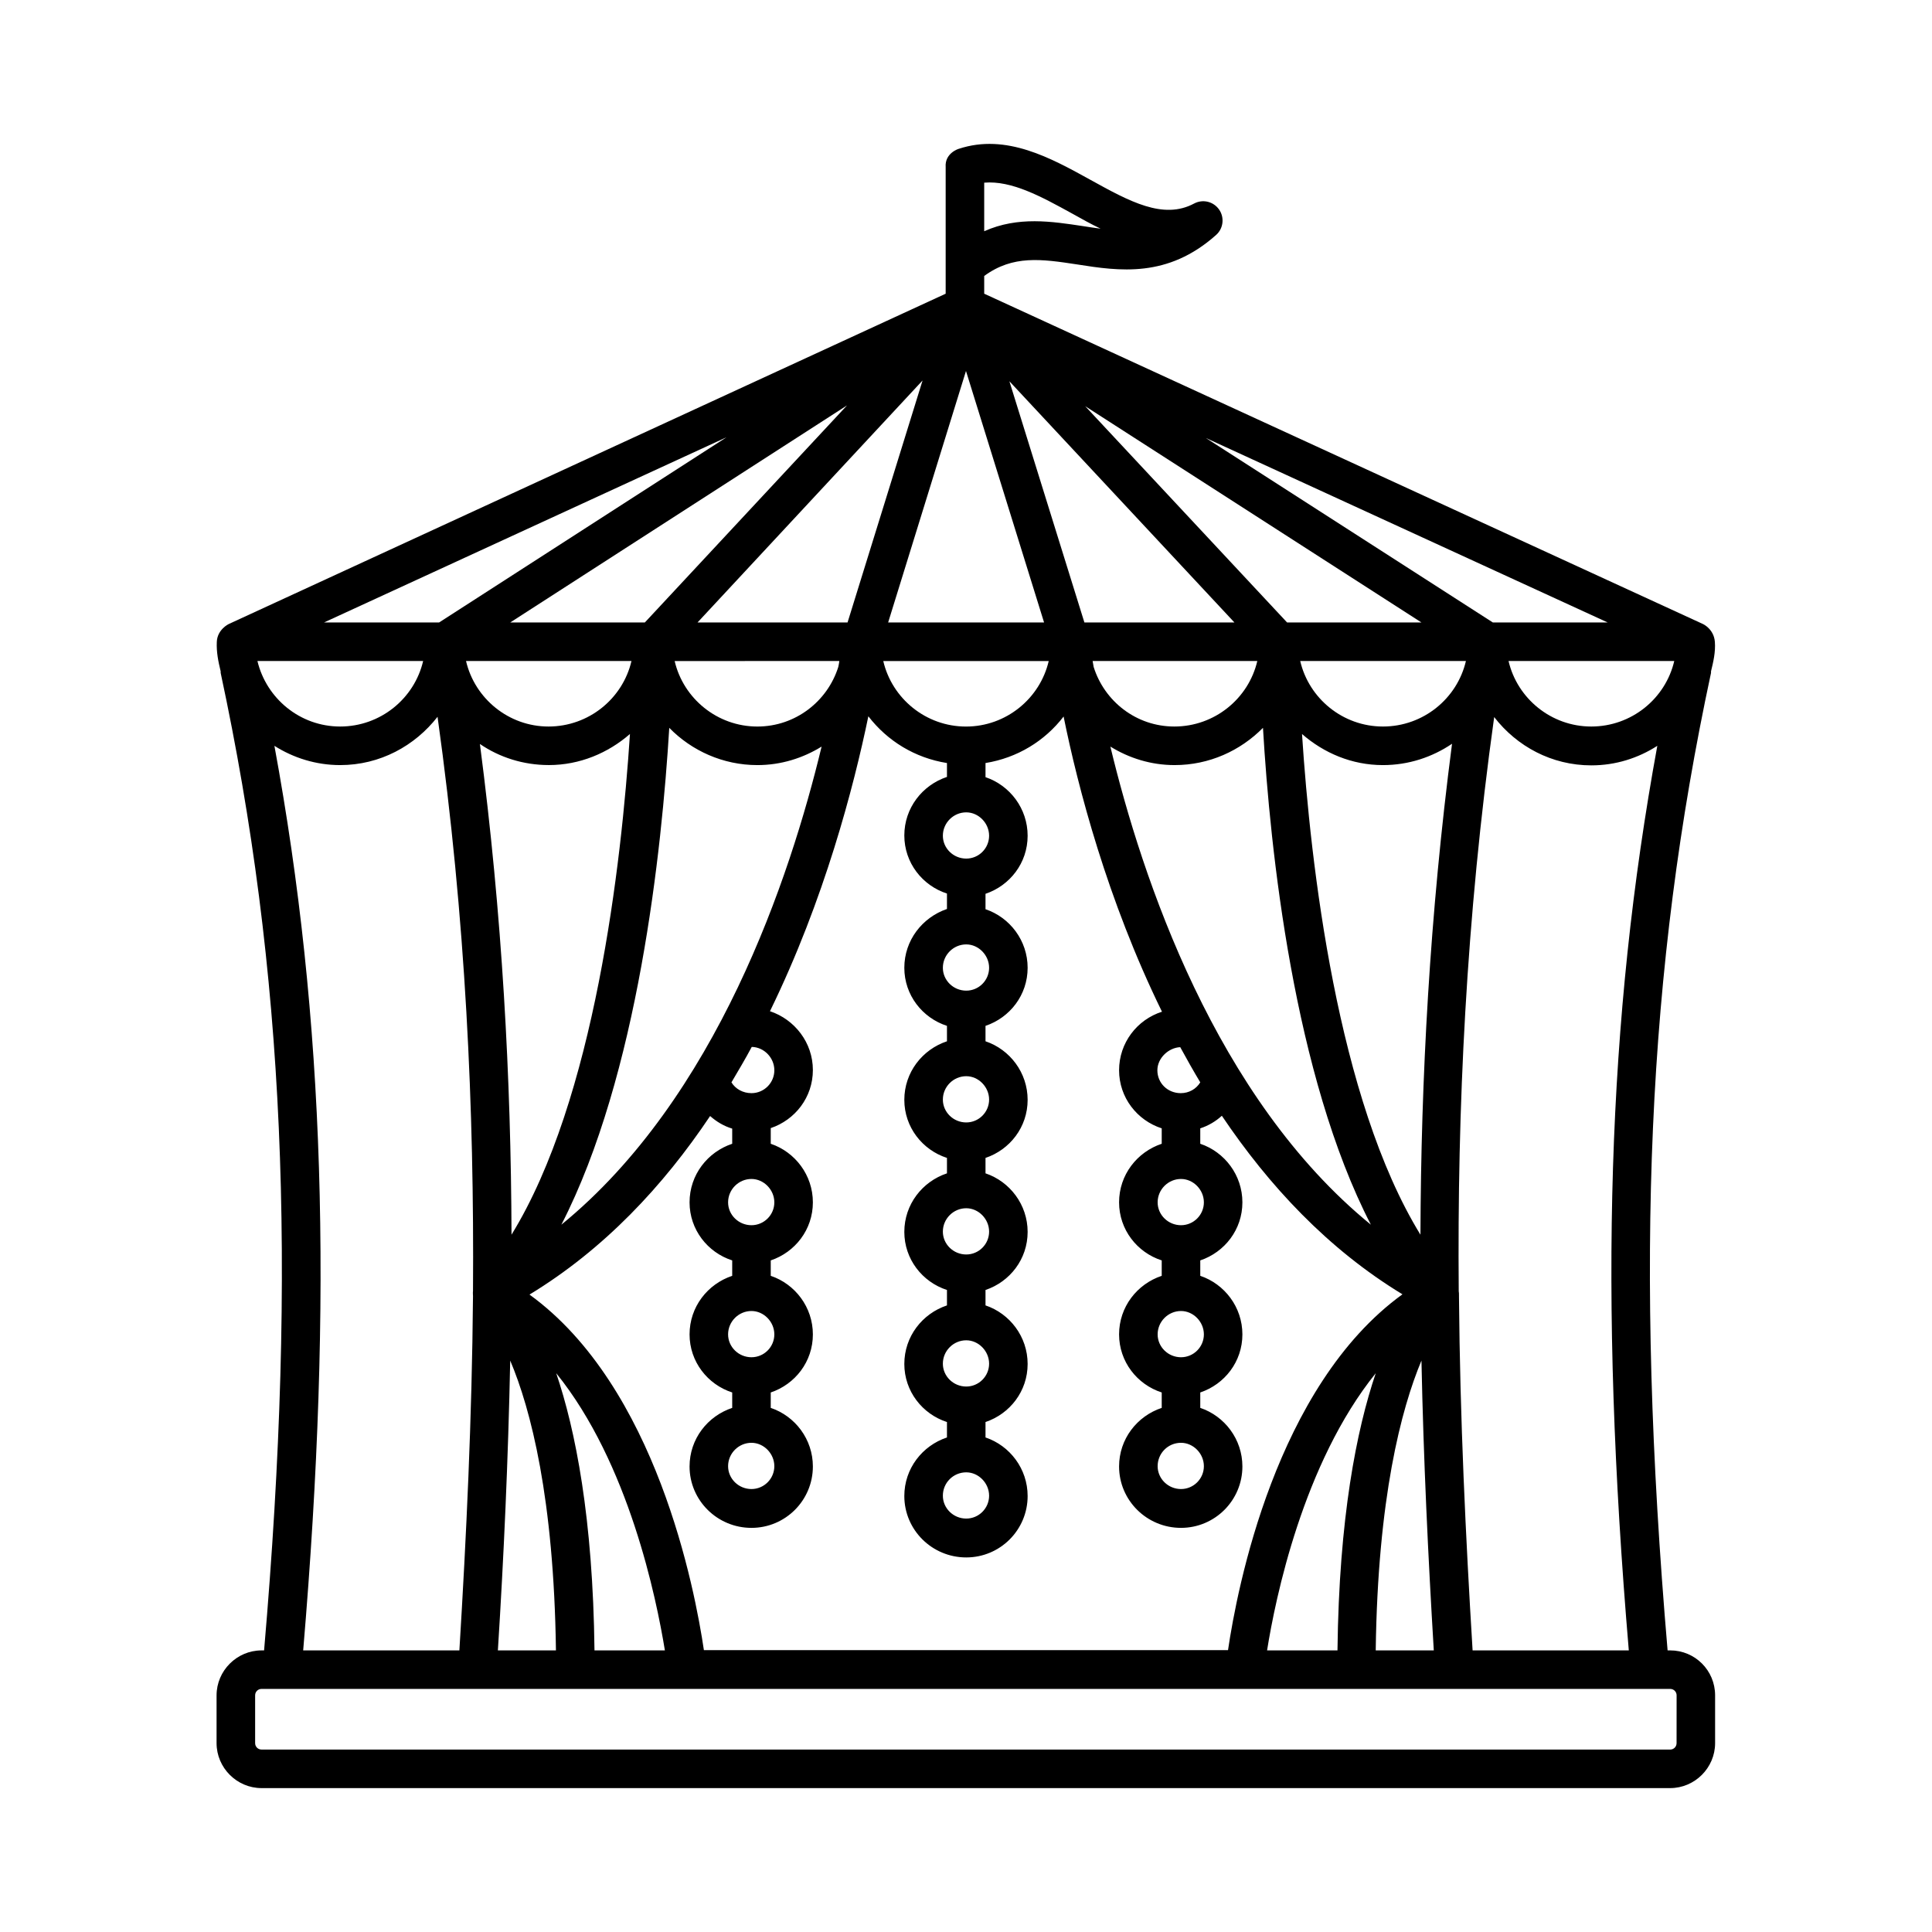 <?xml version="1.0" encoding="UTF-8"?>
<!-- Uploaded to: SVG Repo, www.svgrepo.com, Generator: SVG Repo Mixer Tools -->
<svg fill="#000000" width="800px" height="800px" version="1.1" viewBox="144 144 512 512" xmlns="http://www.w3.org/2000/svg">
 <path d="m586.61 581.37h-0.68c-8.781-102.67-5.379-180.42 11.508-259.05v-0.41c0.613-2.519 1.227-5.106 1.02-7.828-0.273-3.402-3.133-4.699-3.133-4.699l-190.5-87.551v-4.699c7.625-5.582 15.184-4.492 24.578-3.062 11.234 1.77 24.031 3.676 36.902-7.828 1.906-1.703 2.246-4.629 0.75-6.738s-4.289-2.793-6.606-1.566c-8.168 4.356-17.09-0.543-27.438-6.262-10.484-5.785-22.332-12.391-34.926-8.238-0.066 0-3.746 1.156-3.473 4.832v33.566l-190.02 87.551s-2.996 1.43-3.133 4.699c-0.137 2.723 0.41 5.309 1.02 7.828v0.41c16.883 78.703 20.355 156.45 11.508 259.05h-0.68c-6.535 0-11.914 5.379-11.914 11.914v12.664c0 6.535 5.379 11.914 11.914 11.914h373.3c6.535 0 11.914-5.379 11.914-11.914v-12.664c0-6.609-5.312-11.918-11.914-11.918zm-10.961 0h-41.395c-1.84-30.16-3.336-61.344-3.609-93.68v-0.543c0-0.34 0-0.613-0.066-0.953v-0.066c-0.41-48 1.906-98.516 9.395-152.1 5.992 7.762 15.25 12.801 25.734 12.801 6.469 0 12.391-1.906 17.496-5.176-13.273 72.367-15.523 145.69-7.555 239.71zm-95.859 0c2.18-13.684 9.531-49.562 28.801-73.461-5.106 15.047-9.734 38.398-10.145 73.461zm40.645-110.16c-22.059-35.879-29.141-98.242-31.387-132.69 5.785 5.039 13.207 8.238 21.445 8.238 6.809 0 13.07-2.109 18.312-5.652-5.922 45.48-8.234 88.781-8.371 130.11zm-63.453 55.148c3.269 0 6.059 2.859 6.059 6.195 0 3.336-2.723 6.059-6.059 6.059-3.402 0-6.195-2.723-6.195-6.059 0-3.402 2.723-6.195 6.195-6.195zm0-22.672c-3.402 0-6.195-2.723-6.195-6.059 0-3.402 2.793-6.195 6.195-6.195 3.269 0 6.059 2.859 6.059 6.195 0 3.336-2.723 6.059-6.059 6.059zm0-34.992c-3.402 0-6.195-2.723-6.195-6.059 0-3.402 2.793-6.195 6.195-6.195 3.269 0 6.059 2.859 6.059 6.195 0 3.332-2.723 6.059-6.059 6.059zm-0.07-34.996c-3.473 0-6.195-2.656-6.195-6.059 0-3.269 2.996-5.992 6.059-6.129 1.703 3.133 3.473 6.262 5.309 9.328-1.086 1.77-2.992 2.859-5.172 2.859zm-18.652-91.844c4.969 3.062 10.758 4.902 17.02 4.902 9.191 0 17.43-3.812 23.422-9.871 1.906 32.406 8.168 92.117 28.594 131.67-41.191-33.566-60.66-91.914-69.035-126.7zm-38.195 192.33c3.269 0 6.059 2.859 6.059 6.195 0 3.336-2.723 6.059-6.059 6.059-3.402 0-6.195-2.723-6.195-6.059 0-3.469 2.793-6.195 6.195-6.195zm0-22.738c-3.402 0-6.195-2.723-6.195-6.059 0-3.402 2.793-6.195 6.195-6.195 3.269 0 6.059 2.859 6.059 6.195s-2.723 6.059-6.059 6.059zm0-34.996c-3.402 0-6.195-2.723-6.195-6.059 0-3.402 2.793-6.195 6.195-6.195 3.269 0 6.059 2.859 6.059 6.195 0 3.336-2.723 6.059-6.059 6.059zm0-34.992c-3.402 0-6.195-2.723-6.195-6.059 0-3.402 2.793-6.195 6.195-6.195 3.269 0 6.059 2.859 6.059 6.195 0 3.336-2.723 6.059-6.059 6.059zm0-34.926c-3.402 0-6.195-2.723-6.195-6.059 0-3.402 2.793-6.195 6.195-6.195 3.269 0 6.059 2.859 6.059 6.195 0 3.336-2.723 6.059-6.059 6.059zm0-34.996c-3.402 0-6.195-2.723-6.195-6.059 0-3.402 2.793-6.195 6.195-6.195 3.269 0 6.059 2.859 6.059 6.195 0 3.336-2.723 6.059-6.059 6.059zm-0.066-34.992c-10.621 0-19.609-7.422-21.922-17.359h43.844c-2.316 9.938-11.301 17.359-21.922 17.359zm-50.789 91.094c0 3.336-2.723 6.059-6.059 6.059-2.246 0-4.223-1.09-5.309-2.859 1.84-3.133 3.676-6.195 5.379-9.395 3.262 0.066 5.988 2.859 5.988 6.195zm-6.062 98.719c3.269 0 6.059 2.859 6.059 6.195 0 3.336-2.723 6.059-6.059 6.059-3.402 0-6.195-2.723-6.195-6.059 0-3.402 2.793-6.195 6.195-6.195zm0-22.672c-3.402 0-6.195-2.723-6.195-6.059 0-3.402 2.793-6.195 6.195-6.195 3.269 0 6.059 2.859 6.059 6.195 0.004 3.336-2.723 6.059-6.059 6.059zm0-34.992c-3.402 0-6.195-2.723-6.195-6.059 0-3.402 2.793-6.195 6.195-6.195 3.269 0 6.059 2.859 6.059 6.195 0.004 3.332-2.723 6.059-6.059 6.059zm-50.379-0.137c20.355-39.625 26.621-99.266 28.594-131.67 5.922 6.059 14.23 9.871 23.352 9.871 6.262 0 12.051-1.84 17.02-4.902-8.371 34.789-27.844 93.137-68.965 126.7zm138.61-159.59-19.879-63.93 59.641 63.93zm-10.688 0h-41.324l20.629-66.652zm-52.082 0h-39.762l59.641-64.133zm-2.18 10.211c-0.066 0.477-0.137 1.02-0.273 1.566-2.859 9.121-11.371 15.797-21.445 15.797-10.621 0-19.609-7.422-21.922-17.359zm67.129 0h43.641c-2.316 9.941-11.301 17.359-21.992 17.359-10.078 0-18.52-6.672-21.379-15.797-0.066-0.539-0.199-1.016-0.27-1.562zm98.926 0c-2.316 9.941-11.301 17.359-21.992 17.359-10.621 0-19.609-7.422-21.922-17.359zm-47.387-10.211-53.512-57.324 89.121 57.324zm-170.21 0h-35.676l89.258-57.531zm-47.383 10.211h43.844c-2.316 9.941-11.301 17.359-21.992 17.359-10.551 0.004-19.539-7.418-21.852-17.359zm320.19 0c-2.316 9.941-11.301 17.359-21.992 17.359-10.621 0-19.609-7.422-21.922-17.359zm-48.066-10.211-76.047-48.883 106.48 48.883zm-279.27 0h-30.5l106.68-49.086zm-48.137 10.211h43.914c-2.316 9.941-11.301 17.359-21.992 17.359-10.621 0.004-19.539-7.418-21.922-17.359zm77.207 27.574c8.238 0 15.727-3.199 21.516-8.238-2.246 34.383-9.328 96.812-31.387 132.69-0.137-41.324-2.449-84.625-8.375-130.04 5.172 3.543 11.504 5.586 18.246 5.586zm-10.215 157.82c5.445 12.867 11.574 36.492 12.117 76.797h-15.387c1.57-24.852 2.727-50.449 3.269-76.797zm22.332 76.797c-0.41-35.062-5.039-58.414-10.145-73.461 19.266 23.828 26.551 59.707 28.801 73.461zm29.004 0c-2.383-16.137-12.594-69.922-46.227-94.293 19.742-11.984 35.473-28.801 47.863-47.316 1.703 1.496 3.609 2.656 5.856 3.336v4.016c-6.535 2.18-11.301 8.238-11.301 15.523 0 7.215 4.766 13.277 11.301 15.387v4.086c-6.535 2.18-11.301 8.238-11.301 15.523 0 7.215 4.766 13.277 11.301 15.387v4.086c-6.535 2.18-11.301 8.238-11.301 15.523 0 8.988 7.352 16.273 16.406 16.273 8.988 0 16.273-7.285 16.273-16.273 0-7.215-4.699-13.344-11.164-15.523v-4.086c6.469-2.18 11.164-8.168 11.164-15.387 0-7.215-4.699-13.344-11.164-15.523v-4.086c6.469-2.18 11.164-8.168 11.164-15.387 0-7.215-4.699-13.344-11.164-15.523v-4.152c6.469-2.18 11.164-8.168 11.164-15.387 0-7.285-4.832-13.414-11.371-15.59 14.434-29.547 22.195-59.438 26.074-78.16 5.039 6.535 12.324 11.031 20.832 12.391v3.676c-6.535 2.18-11.301 8.238-11.301 15.523 0 7.215 4.766 13.277 11.301 15.387v4.086c-6.535 2.246-11.301 8.305-11.301 15.59 0 7.215 4.766 13.277 11.301 15.387v4.086c-6.535 2.18-11.301 8.238-11.301 15.523 0 7.215 4.766 13.277 11.301 15.387v4.086c-6.535 2.18-11.301 8.238-11.301 15.523 0 7.215 4.766 13.277 11.301 15.387v4.086c-6.535 2.18-11.301 8.238-11.301 15.523 0 7.215 4.766 13.277 11.301 15.387v4.086c-6.535 2.18-11.301 8.238-11.301 15.523 0 8.988 7.352 16.273 16.406 16.273 8.988 0 16.273-7.285 16.273-16.273 0-7.215-4.699-13.344-11.164-15.523v-4.086c6.469-2.18 11.164-8.168 11.164-15.387 0-7.215-4.699-13.344-11.164-15.523v-4.086c6.469-2.18 11.164-8.168 11.164-15.387 0-7.215-4.699-13.344-11.164-15.523v-4.086c6.469-2.18 11.164-8.168 11.164-15.387 0-7.215-4.699-13.344-11.164-15.523v-4.086c6.469-2.18 11.164-8.168 11.164-15.387 0-7.215-4.699-13.344-11.164-15.523v-4.086c6.469-2.18 11.164-8.168 11.164-15.387 0-7.215-4.699-13.344-11.164-15.523v-3.746c8.441-1.363 15.727-5.856 20.695-12.324 3.812 18.789 11.574 48.609 26.074 78.227-6.606 2.109-11.371 8.238-11.371 15.523 0 7.215 4.766 13.277 11.301 15.387v4.086c-6.535 2.18-11.301 8.238-11.301 15.523 0 7.215 4.766 13.277 11.301 15.387v4.086c-6.535 2.18-11.301 8.238-11.301 15.523 0 7.215 4.766 13.277 11.301 15.387v4.086c-6.535 2.18-11.301 8.238-11.301 15.523 0 8.988 7.352 16.273 16.406 16.273 8.988 0 16.273-7.285 16.273-16.273 0-7.215-4.699-13.344-11.164-15.523v-4.086c6.469-2.18 11.164-8.168 11.164-15.387 0-7.215-4.699-13.344-11.164-15.523v-4.086c6.469-2.18 11.164-8.168 11.164-15.387 0-7.215-4.699-13.344-11.164-15.523v-4.086c2.109-0.68 4.086-1.84 5.719-3.336 12.461 18.52 28.117 35.336 47.863 47.316-33.633 24.375-43.844 78.16-46.227 94.293l-138.89 0.004zm190.15-76.797c0.543 26.348 1.77 51.945 3.269 76.797h-15.387c0.543-40.375 6.738-63.93 12.117-76.797zm-92.59-303.99c2.449 1.363 4.969 2.793 7.559 4.016-1.566-0.203-3.062-0.41-4.699-0.68-8.168-1.227-17.156-2.656-26.145 1.363v-12.871c7.285-0.613 15.113 3.68 23.285 8.172zm-211.39 141.07c5.039 3.199 11.031 5.106 17.43 5.106 10.555 0 19.812-5.106 25.805-12.801 7.488 53.582 9.734 104.17 9.395 152.16-0.066 0.41 0 1.293 0 1.363-0.273 32.477-1.77 63.727-3.609 93.887h-41.395c7.965-94.023 5.719-167.35-7.625-239.72zm371.59 264.3c0 0.953-0.75 1.703-1.703 1.703l-373.29-0.004c-0.953 0-1.703-0.75-1.703-1.703v-12.664c0-0.953 0.75-1.703 1.703-1.703h373.3c0.953 0 1.703 0.75 1.703 1.703z"/>
</svg>